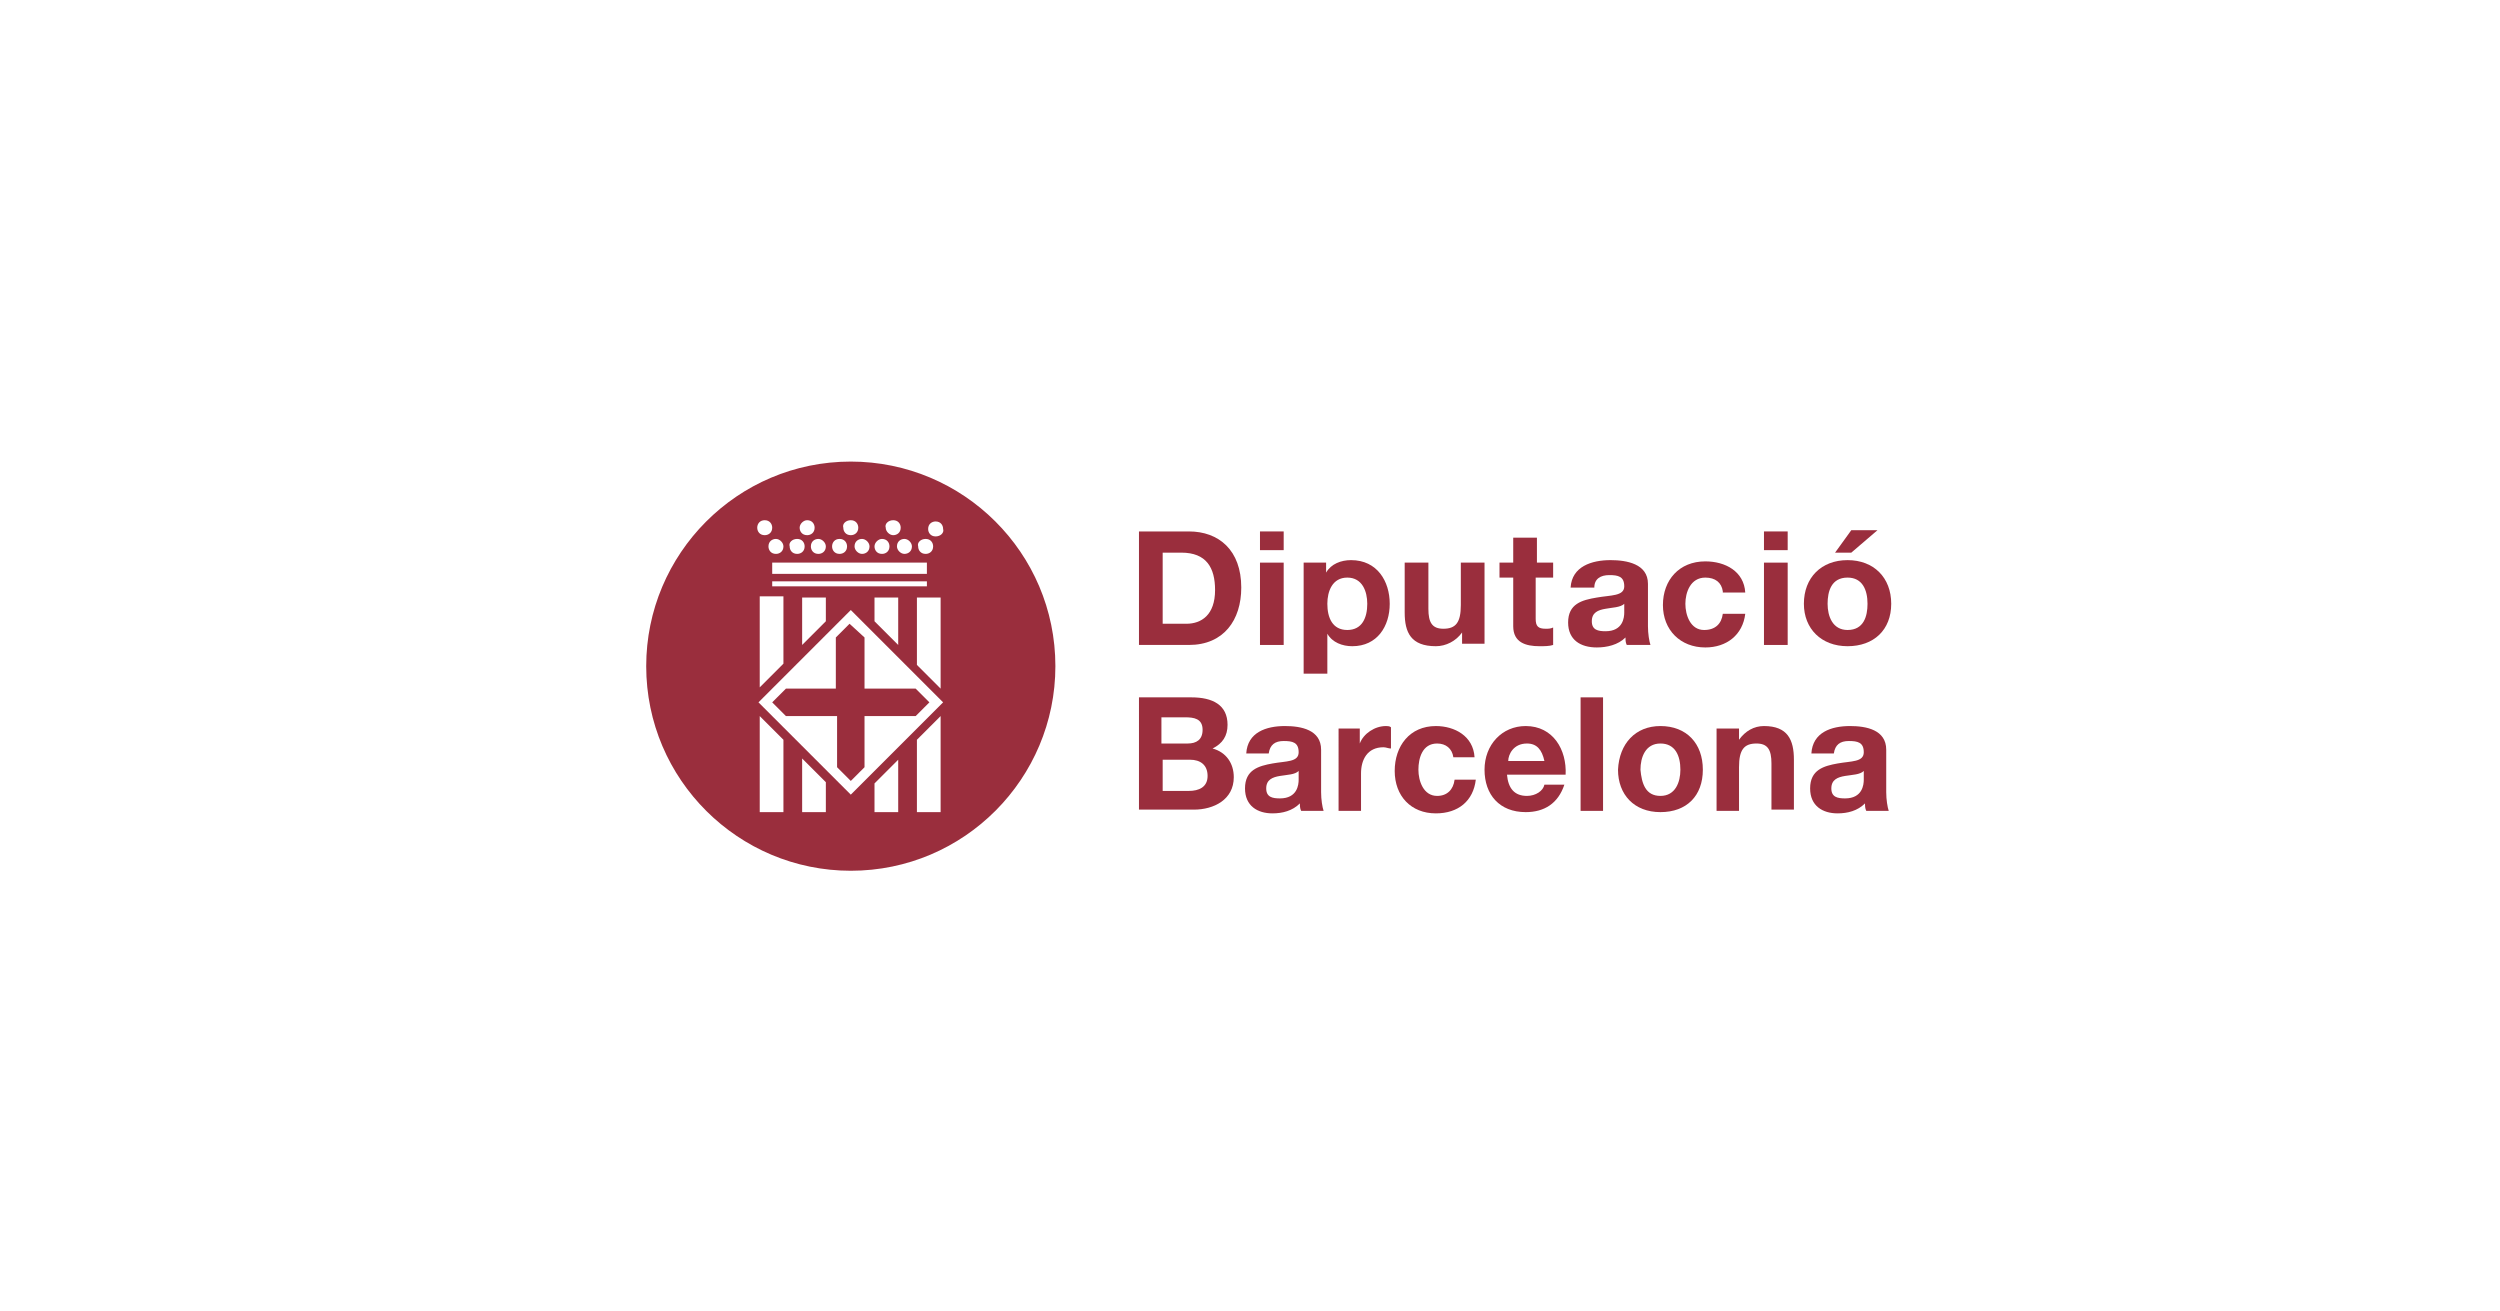 <?xml version="1.0" encoding="UTF-8"?>
<!-- Generator: Adobe Illustrator 28.3.0, SVG Export Plug-In . SVG Version: 6.00 Build 0)  -->
<svg xmlns="http://www.w3.org/2000/svg" xmlns:xlink="http://www.w3.org/1999/xlink" version="1.1" id="Capa_1" x="0px" y="0px" viewBox="0 0 200.4 105.1" style="enable-background:new 0 0 200.4 105.1;" xml:space="preserve">
<style type="text/css">
	.st0{clip-path:url(#SVGID_00000143613010146637274980000003856680216331671967_);fill:#9A2E3D;}
	.st1{fill:#9A2E3D;}
	.st2{clip-path:url(#SVGID_00000055698153388381674630000010860242377710315706_);fill:#9A2E3D;}
	.st3{clip-path:url(#SVGID_00000138555924849336297750000015365208510569923257_);fill:#9A2E3D;}
	.st4{clip-path:url(#SVGID_00000084507712995929200370000017300573442008158599_);fill:#9A2E3D;}
</style>
<g>
	<g>
		<defs>
			<rect id="SVGID_1_" x="51.7" y="37" width="99.9" height="32.9"></rect>
		</defs>
		<clipPath id="SVGID_00000155853266240371036350000000302324969708385707_">
			<use xlink:href="#SVGID_1_" style="overflow:visible;"></use>
		</clipPath>
		<path style="clip-path:url(#SVGID_00000155853266240371036350000000302324969708385707_);fill:#9A2E3D;" d="M93.3,50h1.8    c1.2,0,2.3-0.7,2.3-2.7c0-1.8-0.7-3-2.7-3h-1.5V50z M91.3,42.6h4c2.4,0,4.2,1.5,4.2,4.5c0,2.6-1.4,4.6-4.2,4.6h-4V42.6z"></path>
	</g>
	<path class="st1" d="M101,45.1h1.9v6.6H101V45.1z M102.8,44.1H101v-1.5h1.9V44.1z"></path>
	<g>
		<defs>
			<rect id="SVGID_00000089554407651956024970000014320248563029073289_" x="51.7" y="37" width="99.9" height="32.9"></rect>
		</defs>
		<clipPath id="SVGID_00000052793940042797377930000012485167481773306781_">
			<use xlink:href="#SVGID_00000089554407651956024970000014320248563029073289_" style="overflow:visible;"></use>
		</clipPath>
		<path style="clip-path:url(#SVGID_00000052793940042797377930000012485167481773306781_);fill:#9A2E3D;" d="M109.6,48.4    c0-1-0.4-2.1-1.6-2.1c-1.2,0-1.6,1.1-1.6,2.1c0,1.1,0.4,2.1,1.6,2.1C109.2,50.5,109.6,49.5,109.6,48.4 M104.5,45.1h1.8v0.8h0    c0.4-0.7,1.2-1,2-1c2.1,0,3.1,1.7,3.1,3.5c0,1.8-1,3.4-3,3.4c-0.8,0-1.6-0.3-2-1h0V54h-1.9V45.1z"></path>
		<path style="clip-path:url(#SVGID_00000052793940042797377930000012485167481773306781_);fill:#9A2E3D;" d="M119,51.6h-1.8v-0.9h0    c-0.5,0.7-1.3,1.1-2.1,1.1c-2,0-2.5-1.1-2.5-2.7v-4h1.9v3.7c0,1.1,0.3,1.6,1.2,1.6c1,0,1.4-0.5,1.4-1.9v-3.4h1.9V51.6z"></path>
		<path style="clip-path:url(#SVGID_00000052793940042797377930000012485167481773306781_);fill:#9A2E3D;" d="M123.1,45.1h1.4v1.2    h-1.4v3.3c0,0.6,0.2,0.8,0.8,0.8c0.2,0,0.4,0,0.6-0.1v1.4c-0.3,0.1-0.7,0.1-1.1,0.1c-1.1,0-2.1-0.3-2.1-1.6v-3.9h-1.1v-1.2h1.1v-2    h1.9V45.1z"></path>
		<path style="clip-path:url(#SVGID_00000052793940042797377930000012485167481773306781_);fill:#9A2E3D;" d="M130.2,48.4    c-0.3,0.3-1,0.3-1.5,0.4c-0.6,0.1-1.1,0.3-1.1,1c0,0.7,0.5,0.8,1.1,0.8c1.4,0,1.5-1.1,1.5-1.5V48.4z M125.9,47.1    c0.1-1.7,1.7-2.2,3.2-2.2c1.3,0,3,0.3,3,1.9v3.4c0,0.6,0.1,1.2,0.2,1.5h-1.9c-0.1-0.2-0.1-0.4-0.1-0.6c-0.6,0.6-1.5,0.8-2.3,0.8    c-1.3,0-2.3-0.6-2.3-2c0-1.5,1.1-1.8,2.3-2c1.1-0.2,2.2-0.1,2.2-0.9c0-0.8-0.5-0.9-1.2-0.9c-0.7,0-1.2,0.3-1.2,1H125.9z"></path>
		<path style="clip-path:url(#SVGID_00000052793940042797377930000012485167481773306781_);fill:#9A2E3D;" d="M138.1,47.4    c-0.1-0.7-0.6-1.1-1.4-1.1c-1.2,0-1.6,1.2-1.6,2.1c0,0.9,0.4,2.1,1.5,2.1c0.9,0,1.4-0.5,1.5-1.3h1.8c-0.2,1.7-1.5,2.7-3.2,2.7    c-2,0-3.4-1.4-3.4-3.4c0-2,1.3-3.5,3.4-3.5c1.6,0,3.1,0.8,3.2,2.5H138.1z"></path>
	</g>
	<path class="st1" d="M141.4,45.1h1.9v6.6h-1.9V45.1z M143.3,44.1h-1.9v-1.5h1.9V44.1z"></path>
	<g>
		<defs>
			<rect id="SVGID_00000136403532346215338540000004387332659509140640_" x="51.7" y="37" width="99.9" height="32.9"></rect>
		</defs>
		<clipPath id="SVGID_00000176030363348742328340000001933732499814002600_">
			<use xlink:href="#SVGID_00000136403532346215338540000004387332659509140640_" style="overflow:visible;"></use>
		</clipPath>
		<path style="clip-path:url(#SVGID_00000176030363348742328340000001933732499814002600_);fill:#9A2E3D;" d="M148.4,44.3h-1.3    l1.3-1.8h2.1L148.4,44.3z M148.1,50.5c1.3,0,1.6-1.1,1.6-2.1c0-1.1-0.4-2.1-1.6-2.1c-1.3,0-1.6,1.1-1.6,2.1    C146.5,49.4,146.9,50.5,148.1,50.5 M148.1,44.9c2.1,0,3.5,1.4,3.5,3.5c0,2.1-1.4,3.4-3.5,3.4c-2.1,0-3.5-1.4-3.5-3.4    C144.6,46.3,146,44.9,148.1,44.9"></path>
		<path style="clip-path:url(#SVGID_00000176030363348742328340000001933732499814002600_);fill:#9A2E3D;" d="M93.2,63.4h2.1    c0.8,0,1.5-0.3,1.5-1.2c0-0.9-0.6-1.3-1.4-1.3h-2.2V63.4z M93.2,59.6h2c0.7,0,1.2-0.3,1.2-1.1c0-0.9-0.7-1-1.4-1h-1.9V59.6z     M91.2,55.9h4.3c1.7,0,2.9,0.6,2.9,2.2c0,0.9-0.4,1.5-1.2,1.9c1.1,0.3,1.7,1.2,1.7,2.3c0,1.8-1.6,2.6-3.2,2.6h-4.4V55.9z"></path>
		<path style="clip-path:url(#SVGID_00000176030363348742328340000001933732499814002600_);fill:#9A2E3D;" d="M104.1,61.8    c-0.3,0.3-0.9,0.3-1.5,0.4c-0.6,0.1-1.1,0.3-1.1,1c0,0.7,0.5,0.8,1.1,0.8c1.4,0,1.5-1.1,1.5-1.5V61.8z M99.9,60.4    c0.1-1.7,1.6-2.2,3.1-2.2c1.3,0,2.9,0.3,2.9,1.9v3.4c0,0.6,0.1,1.2,0.2,1.5h-1.8c-0.1-0.2-0.1-0.4-0.1-0.6    c-0.6,0.6-1.4,0.8-2.2,0.8c-1.2,0-2.2-0.6-2.2-2c0-1.5,1.1-1.8,2.2-2c1.1-0.2,2.1-0.1,2.1-0.9c0-0.8-0.5-0.9-1.2-0.9    c-0.7,0-1.1,0.3-1.2,1H99.9z"></path>
		<path style="clip-path:url(#SVGID_00000176030363348742328340000001933732499814002600_);fill:#9A2E3D;" d="M107.3,58.4h1.7v1.2h0    c0.3-0.8,1.2-1.4,2.1-1.4c0.1,0,0.3,0,0.4,0.1V60c-0.2,0-0.4-0.1-0.6-0.1c-1.3,0-1.8,1-1.8,2.1v3h-1.8V58.4z"></path>
		<path style="clip-path:url(#SVGID_00000176030363348742328340000001933732499814002600_);fill:#9A2E3D;" d="M116.5,60.7    c-0.1-0.7-0.6-1.1-1.3-1.1c-1.2,0-1.5,1.2-1.5,2.1c0,0.9,0.4,2.1,1.5,2.1c0.8,0,1.3-0.5,1.4-1.3h1.7c-0.2,1.7-1.4,2.7-3.2,2.7    c-2,0-3.3-1.4-3.3-3.4c0-2,1.2-3.6,3.3-3.6c1.5,0,3,0.8,3.1,2.5H116.5z"></path>
		<path style="clip-path:url(#SVGID_00000176030363348742328340000001933732499814002600_);fill:#9A2E3D;" d="M123.8,61    c-0.2-0.9-0.6-1.4-1.4-1.4c-1.1,0-1.5,0.9-1.5,1.4H123.8z M120.8,62.1c0.1,1.1,0.6,1.7,1.6,1.7c0.7,0,1.3-0.4,1.4-0.9h1.6    c-0.5,1.5-1.6,2.2-3.1,2.2c-2.1,0-3.3-1.4-3.3-3.4c0-2,1.4-3.5,3.3-3.5c2.2,0,3.3,1.9,3.2,3.9H120.8z"></path>
	</g>
	<rect x="126.7" y="55.9" class="st1" width="1.8" height="9.1"></rect>
	<g>
		<defs>
			<rect id="SVGID_00000042737225028042928090000004345708345512399274_" x="51.7" y="37" width="99.9" height="32.9"></rect>
		</defs>
		<clipPath id="SVGID_00000089538601202957039060000017081019650583240356_">
			<use xlink:href="#SVGID_00000042737225028042928090000004345708345512399274_" style="overflow:visible;"></use>
		</clipPath>
		<path style="clip-path:url(#SVGID_00000089538601202957039060000017081019650583240356_);fill:#9A2E3D;" d="M133.1,63.8    c1.2,0,1.6-1.1,1.6-2.1c0-1.1-0.4-2.1-1.6-2.1c-1.2,0-1.6,1.1-1.6,2.1C131.6,62.8,131.9,63.8,133.1,63.8 M133.1,58.2    c2.1,0,3.4,1.4,3.4,3.5c0,2.1-1.3,3.4-3.4,3.4c-2.1,0-3.4-1.4-3.4-3.4C129.8,59.6,131.1,58.2,133.1,58.2"></path>
		<path style="clip-path:url(#SVGID_00000089538601202957039060000017081019650583240356_);fill:#9A2E3D;" d="M137.7,58.4h1.7v0.9h0    c0.5-0.7,1.2-1.1,2-1.1c1.9,0,2.4,1.1,2.4,2.7v4h-1.8v-3.7c0-1.1-0.3-1.6-1.2-1.6c-1,0-1.4,0.5-1.4,1.9V65h-1.8V58.4z"></path>
		<path style="clip-path:url(#SVGID_00000089538601202957039060000017081019650583240356_);fill:#9A2E3D;" d="M149.4,61.8    c-0.3,0.3-0.9,0.3-1.5,0.4c-0.6,0.1-1.1,0.3-1.1,1c0,0.7,0.5,0.8,1.1,0.8c1.4,0,1.5-1.1,1.5-1.5V61.8z M145.2,60.4    c0.1-1.7,1.6-2.2,3.1-2.2c1.3,0,2.9,0.3,2.9,1.9v3.4c0,0.6,0.1,1.2,0.2,1.5h-1.8c-0.1-0.2-0.1-0.4-0.1-0.6    c-0.6,0.6-1.4,0.8-2.2,0.8c-1.2,0-2.2-0.6-2.2-2c0-1.5,1.1-1.8,2.2-2c1.1-0.2,2.1-0.1,2.1-0.9c0-0.8-0.5-0.9-1.2-0.9    c-0.7,0-1.1,0.3-1.2,1H145.2z"></path>
		<path style="clip-path:url(#SVGID_00000089538601202957039060000017081019650583240356_);fill:#9A2E3D;" d="M75,43    c-0.4,0-0.6-0.3-0.6-0.6c0-0.4,0.3-0.6,0.6-0.6c0.4,0,0.6,0.3,0.6,0.6C75.7,42.7,75.4,43,75,43 M68.2,63.7l-7.4-7.4l7.4-7.4    l7.4,7.4L68.2,63.7z M75.4,65.1h-1.9v-5.8l1.9-1.9V65.1z M72,65.1h-1.9v-2.3l1.9-1.9V65.1z M66.2,65.1h-1.9v-4.3l1.9,1.9V65.1z     M62.8,65.1h-1.9v-7.7l1.9,1.9V65.1z M61.3,41.7c0.4,0,0.6,0.3,0.6,0.6c0,0.4-0.3,0.6-0.6,0.6c-0.4,0-0.6-0.3-0.6-0.6    C60.7,42,60.9,41.7,61.3,41.7 M62.8,43.8c0,0.4-0.3,0.6-0.6,0.6c-0.4,0-0.6-0.3-0.6-0.6c0-0.4,0.3-0.6,0.6-0.6    C62.5,43.2,62.8,43.5,62.8,43.8 M63.9,43.2c0.4,0,0.6,0.3,0.6,0.6c0,0.4-0.3,0.6-0.6,0.6c-0.4,0-0.6-0.3-0.6-0.6    C63.2,43.5,63.5,43.2,63.9,43.2 M64.7,41.7c0.4,0,0.6,0.3,0.6,0.6c0,0.4-0.3,0.6-0.6,0.6c-0.4,0-0.6-0.3-0.6-0.6    C64.1,42,64.4,41.7,64.7,41.7 M66.2,43.8c0,0.4-0.3,0.6-0.6,0.6c-0.4,0-0.6-0.3-0.6-0.6c0-0.4,0.3-0.6,0.6-0.6    C65.9,43.2,66.2,43.5,66.2,43.8 M67.3,43.2c0.4,0,0.6,0.3,0.6,0.6c0,0.4-0.3,0.6-0.6,0.6c-0.4,0-0.6-0.3-0.6-0.6    C66.7,43.5,66.9,43.2,67.3,43.2 M68.2,41.7c0.4,0,0.6,0.3,0.6,0.6c0,0.4-0.3,0.6-0.6,0.6c-0.4,0-0.6-0.3-0.6-0.6    C67.5,42,67.8,41.7,68.2,41.7 M69.7,43.8c0,0.4-0.3,0.6-0.6,0.6s-0.6-0.3-0.6-0.6c0-0.4,0.3-0.6,0.6-0.6S69.7,43.5,69.7,43.8     M70.7,43.2c0.4,0,0.6,0.3,0.6,0.6c0,0.4-0.3,0.6-0.6,0.6c-0.4,0-0.6-0.3-0.6-0.6C70.1,43.5,70.4,43.2,70.7,43.2 M71.6,41.7    c0.4,0,0.6,0.3,0.6,0.6c0,0.4-0.3,0.6-0.6,0.6c-0.3,0-0.6-0.3-0.6-0.6C70.9,42,71.2,41.7,71.6,41.7 M73.1,43.8    c0,0.4-0.3,0.6-0.6,0.6s-0.6-0.3-0.6-0.6c0-0.4,0.3-0.6,0.6-0.6S73.1,43.5,73.1,43.8 M73.5,47.9h1.9v7.3l-1.9-1.9V47.9z     M61.9,45.1h12.4V46H61.9V45.1z M62.8,47.9v5.3l-1.9,1.9v-7.3H62.8z M66.2,47.9v1.9l-1.9,1.9v-3.8H66.2z M72,47.9v3.8l-1.9-1.9    v-1.9H72z M61.9,46.6h12.4v0.4H61.9V46.6z M74.2,43.2c0.4,0,0.6,0.3,0.6,0.6c0,0.4-0.3,0.6-0.6,0.6c-0.4,0-0.6-0.3-0.6-0.6    C73.5,43.5,73.8,43.2,74.2,43.2 M68.2,37c-9.1,0-16.4,7.4-16.4,16.4c0,9.1,7.4,16.4,16.4,16.4c9.1,0,16.4-7.4,16.4-16.4    C84.6,44.3,77.2,37,68.2,37 M68.1,50l-1.1,1.1v4.1H63l-1.1,1.1l1.1,1.1h4.1v4.1l1.1,1.1l1.1-1.1v-4.1h4.1l1.1-1.1l-1.1-1.1h-4.1    v-4.1L68.1,50z"></path>
	</g>
</g>
</svg>
